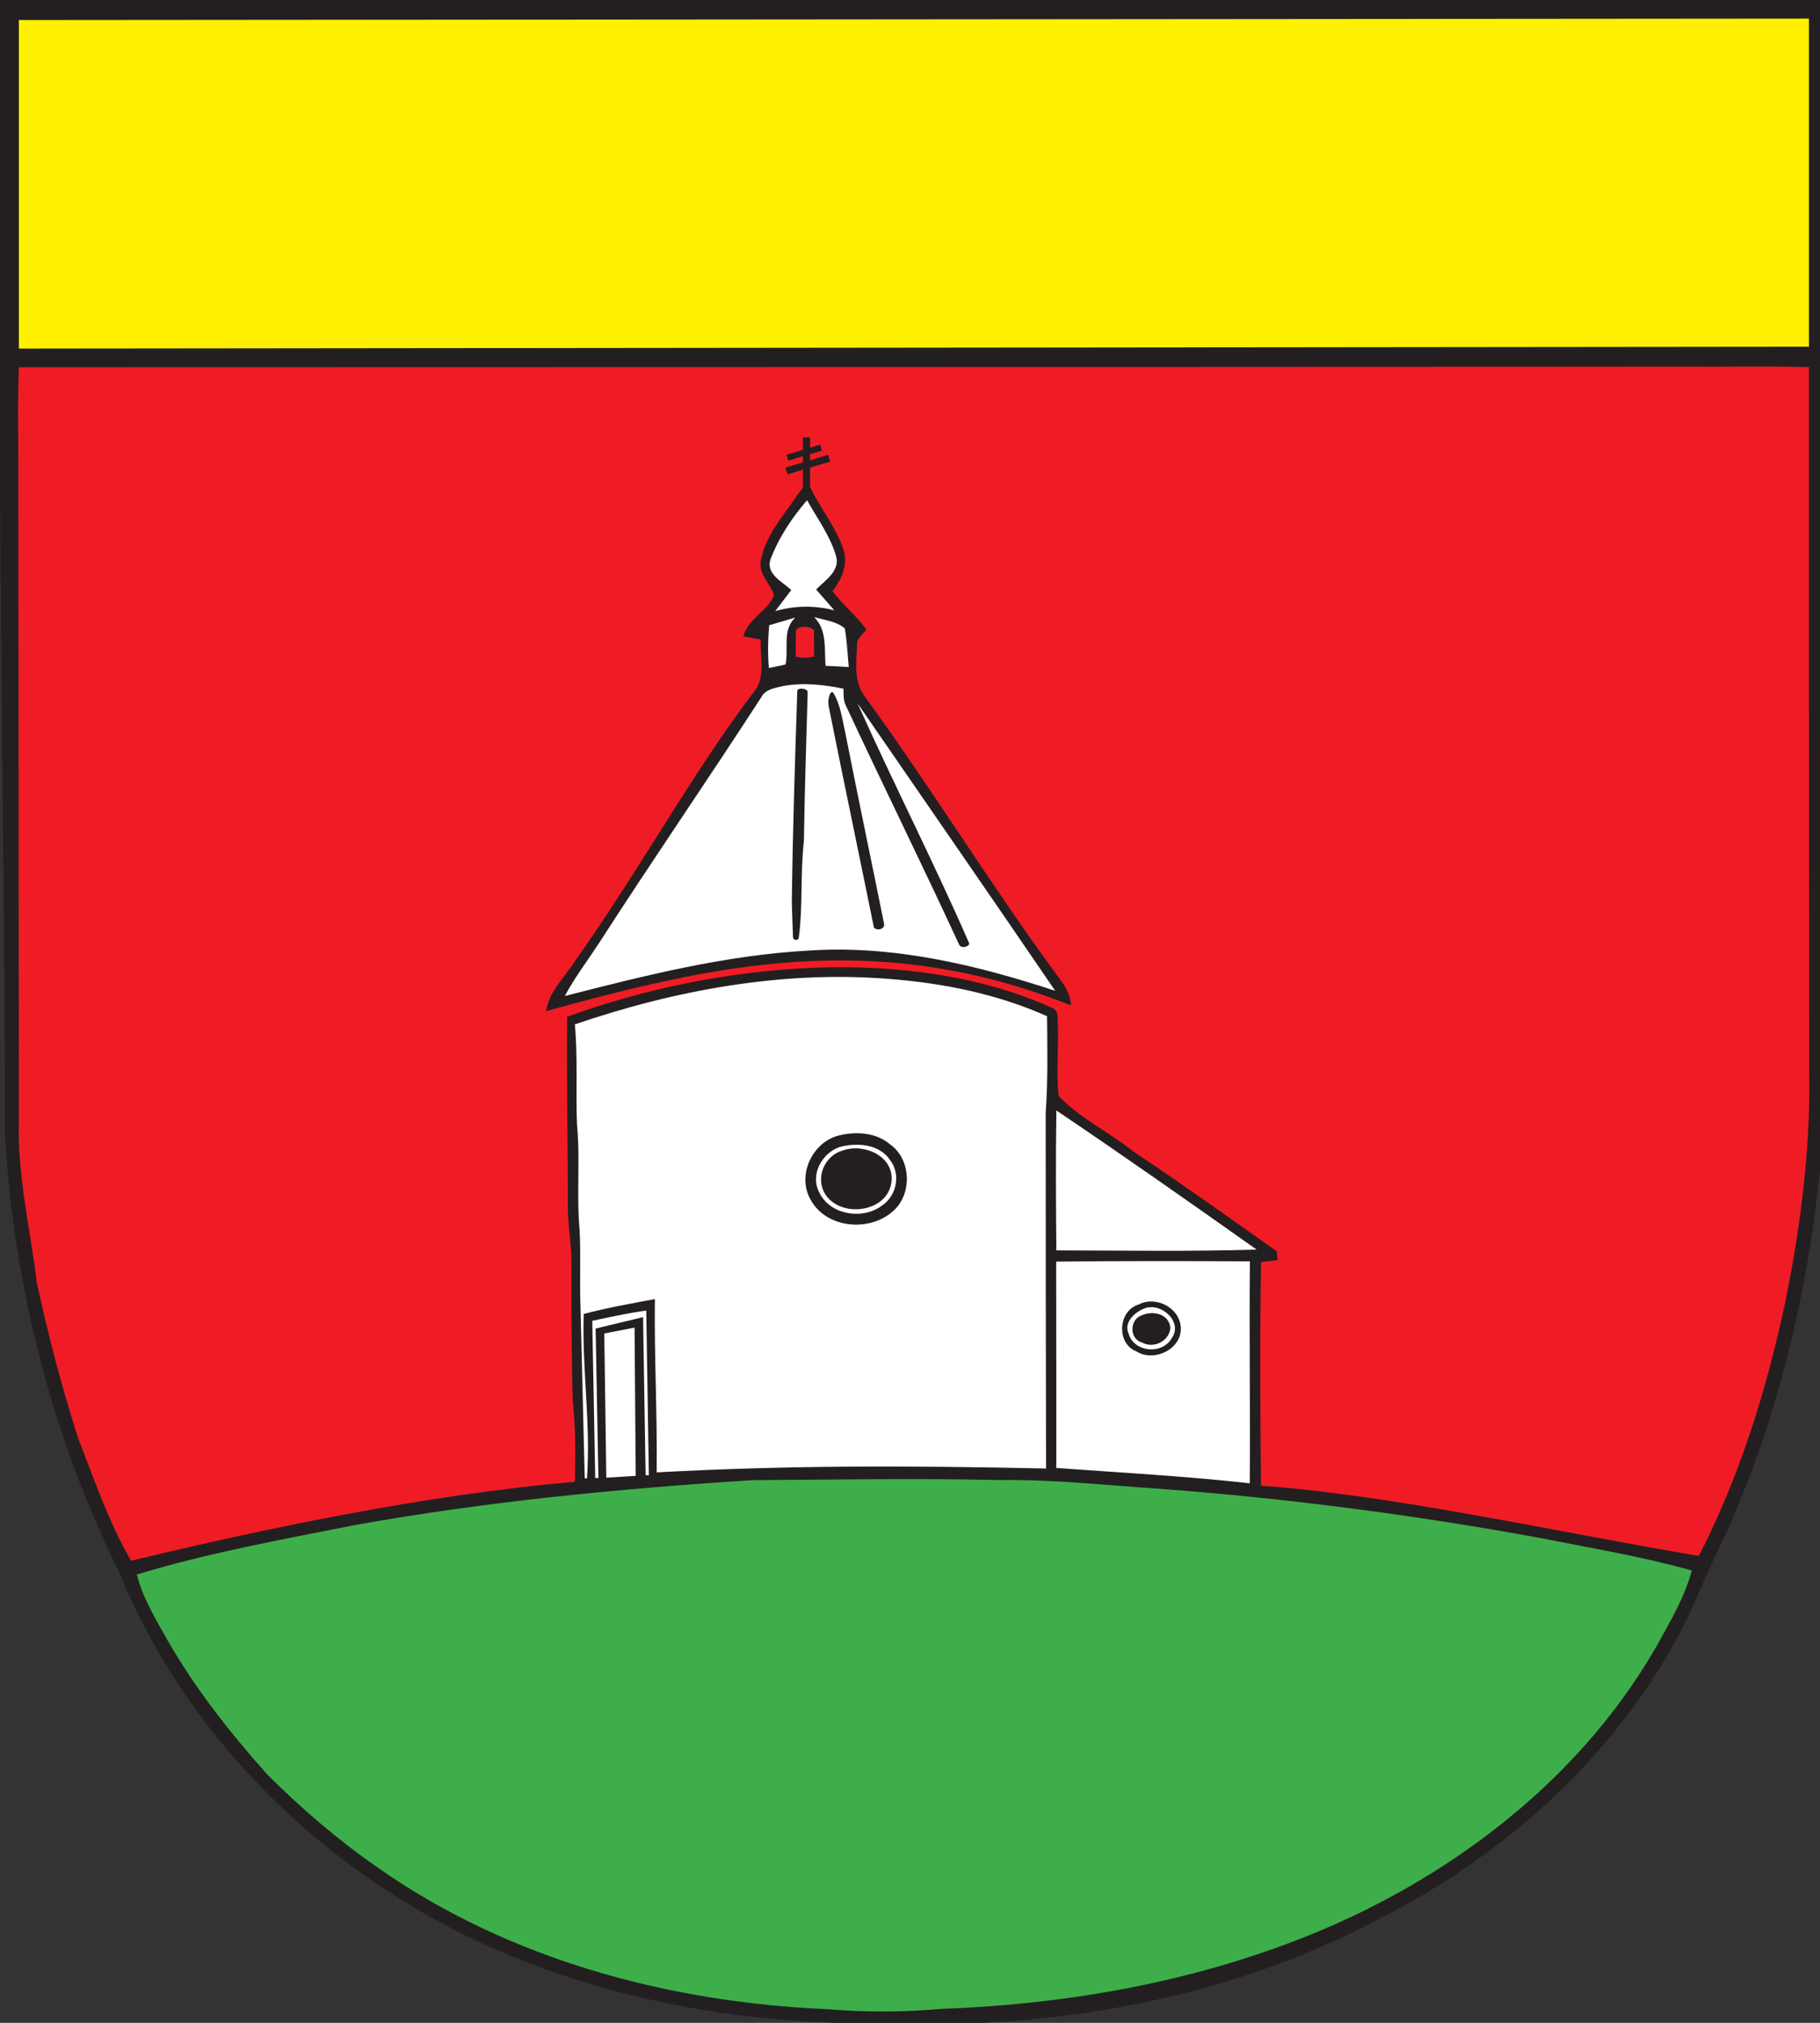 <svg xmlns="http://www.w3.org/2000/svg" width="600" height="500pt" viewBox="0 0 450 500"><rect x="0" y="0" width="450" height="500" fill="#333333" stroke="none"/><path fill="#ef1c25" d="M0 0h.1C.08.03.03.08 0 .1V0Z"/><path fill="#231f21" d="M.1 0H450v289.39c-3.38 32.21-11.12 64.18-25.06 93.51-4.16 8.54-7.46 17.49-12.33 25.68-16.68 28.6-42.62 51.2-72.1 65.95-29.87 15.84-63.48 23.7-97.11 25.47h-36.8c-26.35-.86-52.69-5.67-77.28-15.33-44.13-17.25-81.9-52-99.89-96.16-16.71-33.74-26.1-71-28.25-108.54.09-61-1.31-121.99-1.18-182.98.07-2.42 0-4.547 0-7.14V.1C.03.08.08.03.1 0Z"/><path fill="#fff000" d="m4.66 4.96 442.6-.36v81.1l-442.6.46Z"/><path fill="#ef1c25" d="M4.66 90.78c137.11-.05 274.23-.02 411.34-.16 10.42.08 20.84-.15 31.26.12-.05 58.09.06 116.17.07 174.26.34 19.5-2.22 38.95-6.17 58.02-4.6 21.25-11.16 42.2-21.12 61.58-35.922-6.087-75.54-15.006-108.26-17.37-.2-18.42-.3-36.86.02-55.28 1.36-.17 2.73-.33 4.1-.49l-.2-2.14c-11.72-8.3-23.42-16.66-35.38-24.63-6-4.82-13.25-8.22-18.57-13.79-.69-6.52.15-13.11-.26-19.65 0-1.08-.51-1.81-1.52-2.2-34.499-15.528-81.97-11.465-119.74 2.26-.19 15.58.18 31.15.17 46.73-.06 4.67.92 9.28.89 13.96 0 11.49-.01 23 .33 34.49.75 6.57.66 13.18.52 19.78-36.995 3.2-76.623 11.554-109.72 19.51-5.52-9.46-9.06-19.93-13.03-30.1-4.11-12.72-7.49-25.67-10.3-38.73-1.62-13.3-4.84-26.49-4.43-39.95-.02-53.67-.11-107.34-.14-161 .02-8.41-.2-16.82.14-25.22Z"/><path fill="#231f21" d="M199.658 118.928c2.24 5.65 7.362 11.482 9.012 17.372.94 3.59-.67 7.03-2.82 9.82 2.52 3.39 5.88 6.06 8.37 9.46-.8 1.17-2.28 2.07-2.31 3.63-.12 4.35-.95 9.26 1.92 12.96 16.262 22.31 31.973 47.828 46.93 68.06 1.82 2.49 3.94 5.04 4.04 8.28-48.76-19.42-89.03-9.754-129.79 1.42.78-5.01 4.72-8.46 7.29-12.56 16.075-22.682 28.532-45.787 43.92-66.11 3.25-3.64 1.65-8.79 1.85-13.18-1.42-.26-2.85-.51-4.26-.76 1.04-4.45 6.09-6.21 7.59-10.3-1.13-2.93-4.12-5.39-3.21-8.85 1.25-5.87 5.34-10.53 8.65-15.36z"/><path fill="#fff" d="M190.44 138.44c2.04-5.45 5.32-10.4 9.11-14.8 2.51 4.49 5.66 8.73 7.14 13.7 1.15 3.76-2.68 6.08-4.9 8.38 1.5 1.71 3.02 3.4 4.49 5.14-4.82-1.25-9.8-1.2-14.59.2 1.28-1.77 2.65-3.47 3.95-5.22-2.14-2-6.17-3.85-5.2-7.4ZM190.18 154.55c2.15-.62 4.28-1.28 6.43-1.89-3.24 3.13-1.6 7.66-2.37 11.57-1.37.35-2.76.6-4.14.89-.28-3.52-.23-7.05.08-10.57ZM201.28 152.53c2.55.76 5.52 1.01 7.59 2.8.57 3.15.68 6.37.99 9.55-1.91-.11-3.82-.23-5.73-.3-.37-4.13.45-8.87-2.85-12.05Z"/><path fill="#ef1c25" d="M196.79 155.73c1.092-1.092 3.328-1.092 4.47.05.02 2.16.03 4.32.03 6.48-1.566.42-3.031.42-4.56.01z"/><path fill="#fff" d="M193.55 169.59c4.97-.95 10.09-.37 15 .64.06 1.5-.08 3.08.71 4.43 9.17 19.65 18.78 39.1 27.87 58.79.567 1.278 2.933.35 2.448-.42-8.73-19.98-18.628-39.27-27.538-59.17 16.29 23.68 32.68 47.3 48.86 71.05-19.59-6.45-40.14-11.34-60.91-9.95-20.51 1.11-40.52 6.16-60.34 11.23 2.47-4.59 5.62-8.75 8.47-13.09 13.15-20.43 26.95-40.44 40.16-60.83 1.03-1.94 3.35-2.21 5.27-2.68z"/><path fill="#231f21" d="M197.14 170.68c.36-.82 2.64-.498 2.56.46-.36 12.24-.75 24.46-.93 36.7-.94 8.27-.208 16.395-1.298 24.073-.224.707-1.423.423-1.393-.22 0 0-.262-6.466-.299-8.923.22-17.37.78-34.73 1.36-52.09zM204.98 175c-.288-1.248-.227-2.534.336-3.65 0 0 .325-.462.674-.18 1.83 2.99 2.22 6.51 2.99 9.86 3.11 15.77 6.42 31.5 9.6 47.25.332 1.614-2.256 1.86-2.54.81-3.66-18.04-7.45-36.05-11.06-54.09z"/><path fill="#fff" d="M142.13 253.2c24.94-8.52 51.45-13.36 77.85-11.22 13.32 1.04 26.67 3.73 38.91 9.21.05 7.93.25 15.87-.34 23.79-.01 29.33.04 58.67.09 88-35.832-.769-65.035-.747-96.28.96.18-14.28-.61-28.55-.44-42.84-5.89 1.09-11.79 2.16-17.59 3.67-.452 13.57 1.764 27.077.804 40.647h-.554l-1.05-42.457c-.25-6.33.12-12.67-.22-18.99-.79-8.63.18-17.31-.64-25.93-.34-8.28.23-16.58-.54-24.84zM261.19 274.48c16.66 11.23 33.11 22.78 49.51 34.39-16.49.51-33.02.22-49.52.2-.1-11.53-.17-23.06.01-34.59Z"/><path fill="#231f21" d="M207.57 280.62c4.22-.99 9.11-.69 12.52 2.26 4.75 3.36 5.43 10.68 1.95 15.19-5.36 6.62-17.43 6.15-21.6-1.51-3.49-6.05.41-14.36 7.13-15.94Z"/><path fill="#fff" d="M207.52 283.54c4.31-1.18 9.95-.82 12.62 3.3 2.66 3.47 1.5 8.86-2.11 11.18-4.82 3.62-13.08 2.25-15.58-3.52-2.1-4.27.82-9.45 5.07-10.96Z"/><path fill="#231f21" d="M208.47 284.35c5.16-1.8 12.55 1.38 11.97 7.62-.8 8.08-13.59 9.39-16.85 2.38-1.78-4.03.65-8.88 4.88-10Z"/><path fill="#fff" d="M261.14 311.84c15.96-.18 31.93-.15 47.9-.07-.19 18.29.12 36.58-.03 54.87-15.9-1.78-31.89-2.63-47.84-3.79.01-17 0-34-.03-51.01Z"/><path fill="#231f21" d="M281.51 322.46c4.21-2.27 10.18.76 10.44 5.66.34 5.34-6.62 8.65-10.94 5.93-5.02-1.87-4.62-10.08.5-11.59Z"/><path fill="#fff" d="M283.33 323.29c4.01-1.22 9.17 3.55 6.41 7.43-2.29 4.19-9.31 3.59-10.66-1-1.41-2.95 1.71-5.61 4.25-6.43ZM146.44 326.48c4.43-.95 8.86-1.92 13.35-2.54l.636 40.708h-.794l-.633-39.078-11.73 2.82.69 36.934h-.79l-.73-38.844z"/><path fill="#231f21" d="M282.33 325.11c2.66-1.22 6.62-.41 7.04 2.98-.09 3.35-4.15 5.37-7 3.74-3.21-.84-3.09-5.75-.04-6.72Z"/><path fill="#fff" d="M149.41 329.6s4.99-.97 7.49-1.44l.28 36.64-7.27.45z"/><path fill="#3eae4a" d="M88.04 376.91c32.38-5.79 65.17-8.95 97.98-11.05 20.32-.11 40.66-.52 60.98-.02 13.37-.21 26.68 1.31 40 2.17 31.44 2.38 62.75 6.45 93.77 12.14 12.55 2.49 25.2 4.58 37.54 8.04-1.76 6.61-5.31 12.53-8.59 18.47-17.72 31.07-46.95 54.37-79.31 68.84-30.55 13.54-63.96 19.8-97.25 21.03-9.51.85-19.11.89-28.63.1-39.17-1.7-78.77-12.27-111.12-35-9.76-6.74-18.77-14.51-27.18-22.86-9.24-10.33-17.89-21.28-24.8-33.32-2.91-5.23-6.13-10.4-7.59-16.27 17.75-5.38 36.03-8.68 54.2-12.27Z"/><path d="M198.524 108.115h1.767v12.732h-1.767z" style="fill:#231f21;fill-opacity:1;stroke-width:1.379;stroke-dasharray:2.757,2.757;stroke-dashoffset:2.206"/><path d="M152.944 166.357h11.05v1.751h-11.05z" style="fill:#231f21;fill-opacity:1;stroke-width:2.621;stroke-dasharray:5.241,5.241;stroke-dashoffset:4.193" transform="rotate(-16.644)"/><path d="M154.134 163.383h8.67v1.536h-8.67z" style="fill:#231f21;fill-opacity:1;stroke-width:2.174;stroke-dasharray:4.348,4.348;stroke-dashoffset:3.479" transform="rotate(-16.644)"/></svg>
